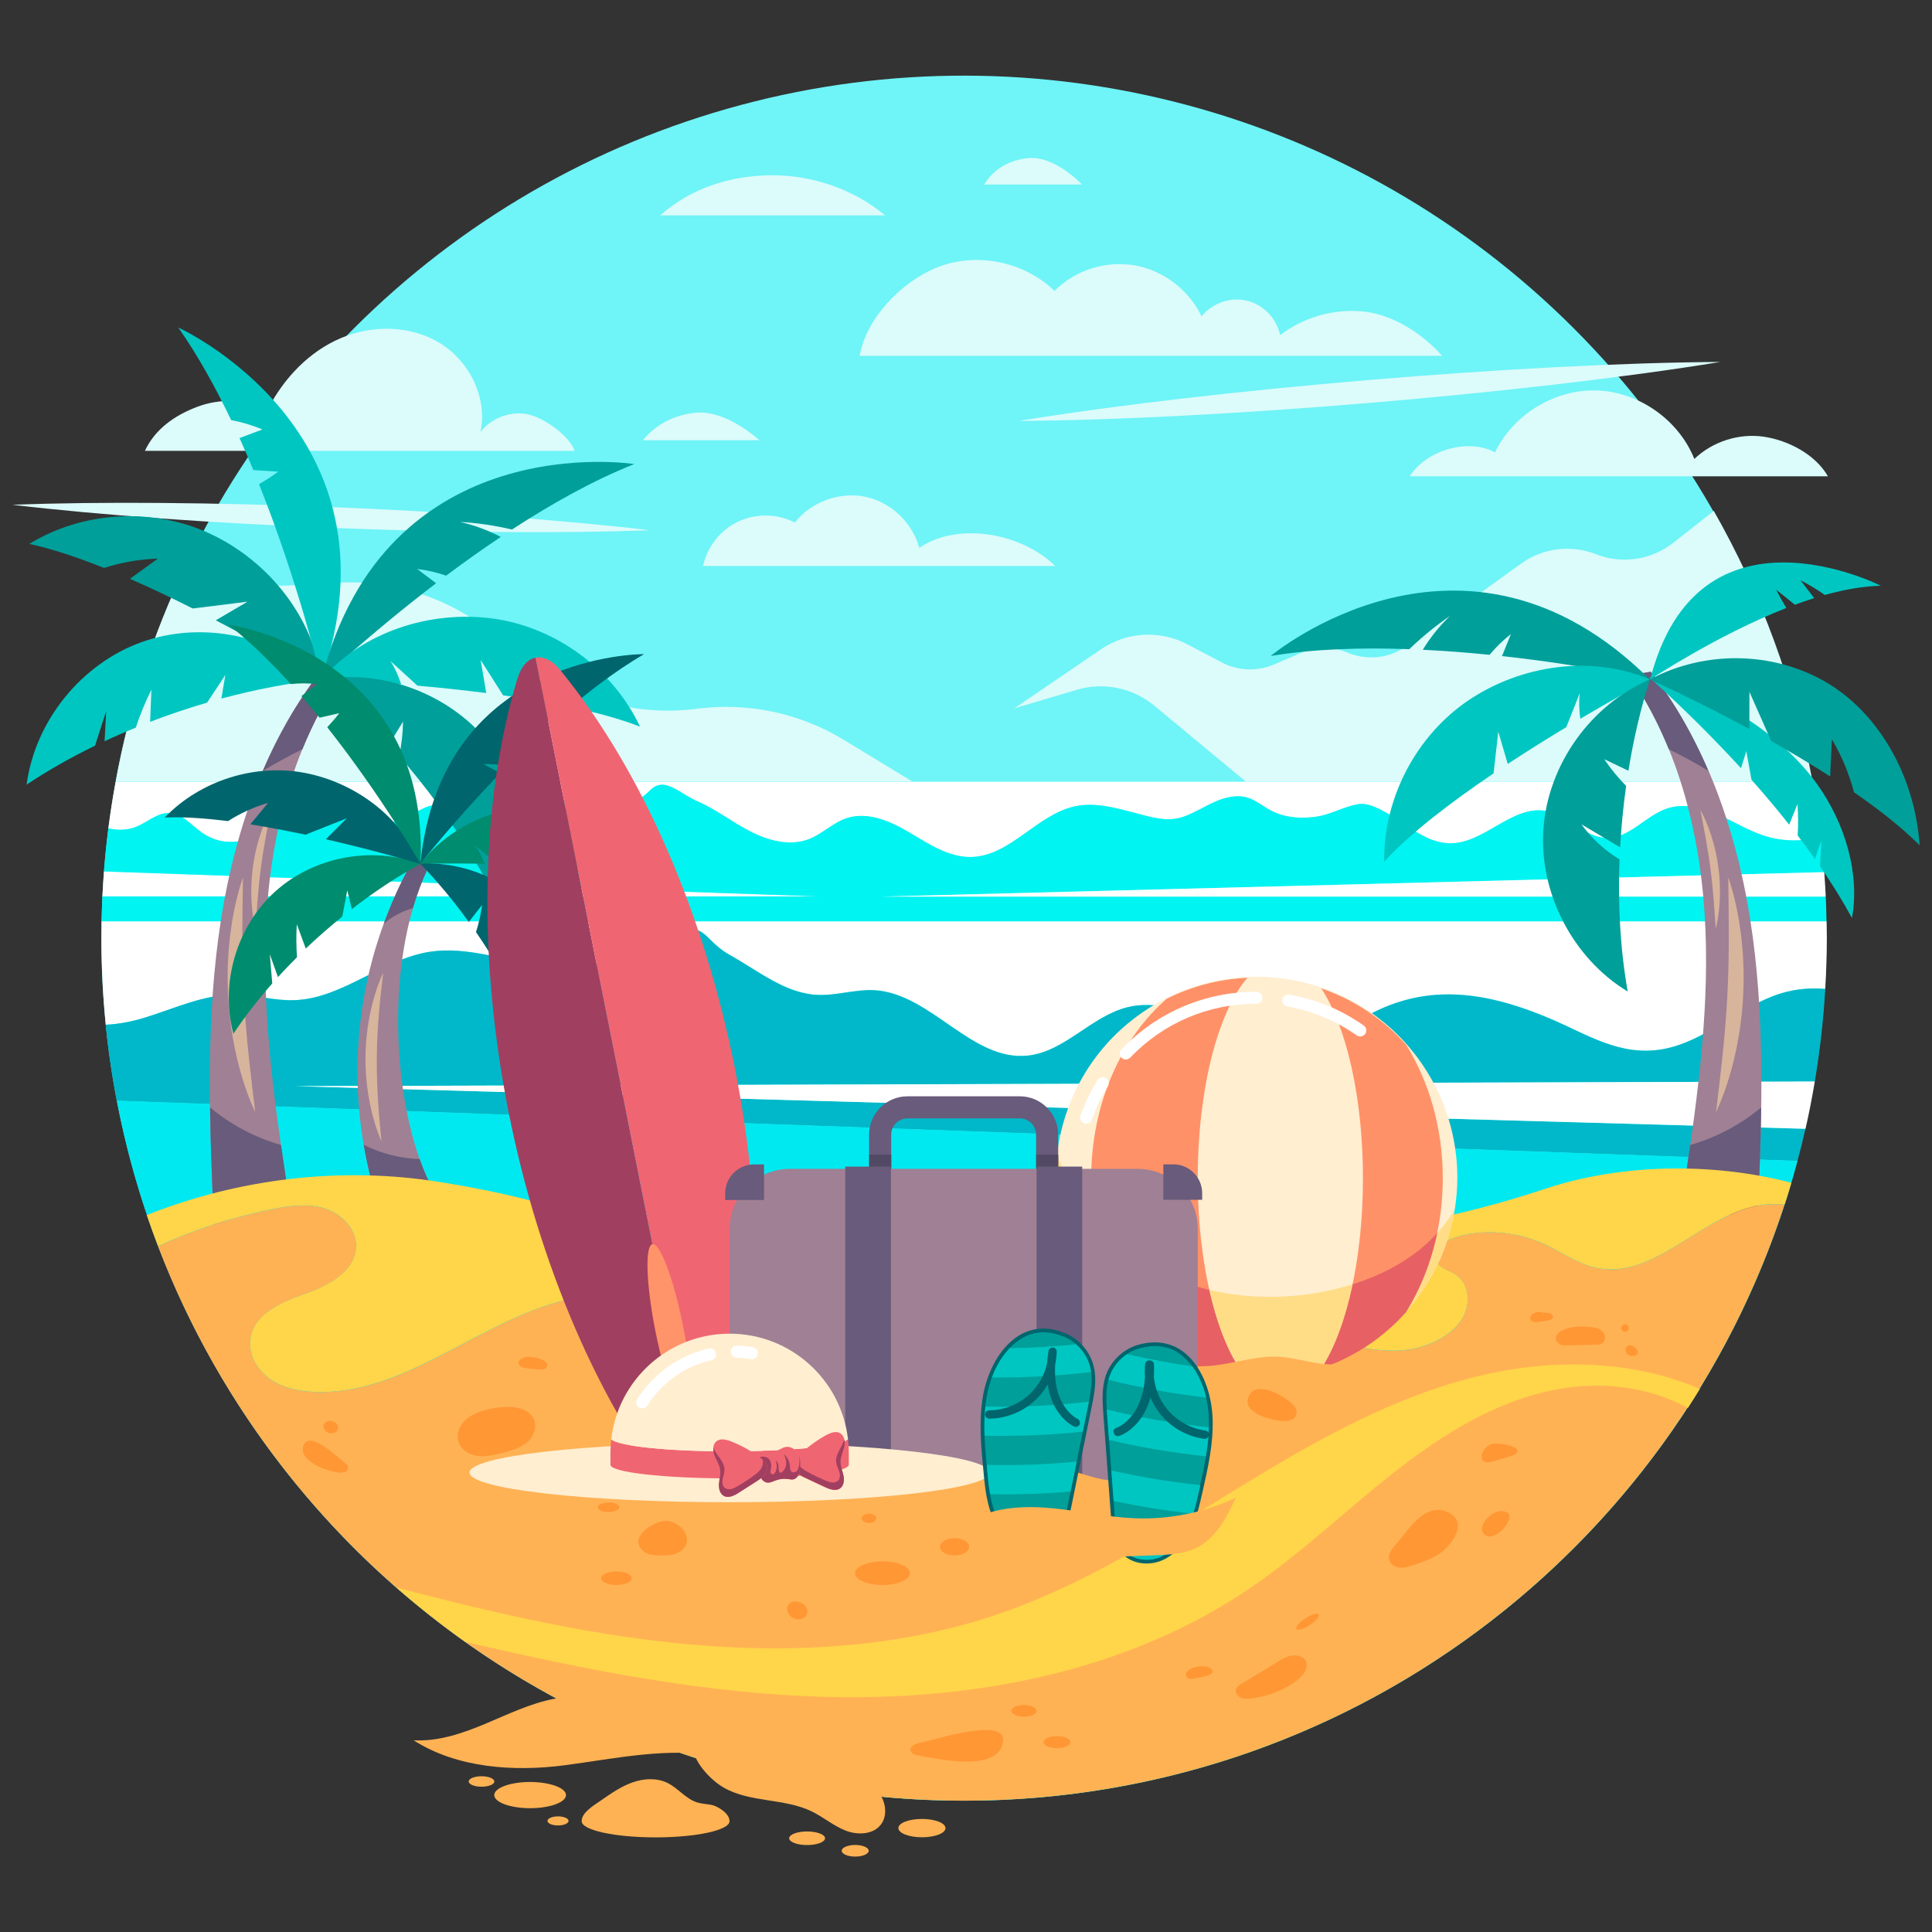 <?xml version="1.0" encoding="utf-8"?>
<!-- Generator: Adobe Illustrator 27.3.1, SVG Export Plug-In . SVG Version: 6.00 Build 0)  -->
<svg version="1.1" id="Layer_1" xmlns="http://www.w3.org/2000/svg" xmlns:xlink="http://www.w3.org/1999/xlink" x="0px" y="0px"
	 viewBox="0 0 196 196" style="enable-background:new 0 0 196 196;" xml:space="preserve">
<rect x="0" y="0" width="196" height="196" fill="#333333" stroke="none"/>
<g>
	
		<ellipse transform="matrix(0.707 -0.707 0.707 0.707 -38.647 97.032)" style="fill:#6FF4F7;" cx="97.8" cy="95.17" rx="87.51" ry="87.51"/>
	<g>
		<g>
			<g>
				<path style="fill:#DCFBFB;" d="M58.3,45.74h-43.6c1.03-2.22,3.05-3.62,5.34-4.48c2.29-0.86,4.92-0.77,7.15,0.22
					c1.61-3.11,4.16-5.81,7.39-7.18c3.22-1.37,7.12-1.31,10.1,0.54s4.8,5.56,4.06,8.99c1.05-1.37,2.88-2.1,4.59-1.84
					C55.04,42.26,57.71,44.12,58.3,45.74z"/>
				<path style="fill:#DCFBFB;" d="M185.44,48.32h-42.42c1.66-2.64,5.9-3.9,8.65-2.43c1.84-3.85,6.07-6.42,10.33-6.28
					c4.26,0.14,8.31,2.99,9.89,6.95c1.84-1.76,4.5-2.62,7.02-2.26C181.43,44.67,184.18,46.11,185.44,48.32z"/>
				<path style="fill:#DCFBFB;" d="M146.3,36.1H87.21c0.69-3.99,4.64-7.95,8.5-9.2c3.85-1.26,8.36-0.21,11.27,2.61
					c2.08-2.1,5.22-3.1,8.13-2.59c2.91,0.51,5.53,2.5,6.79,5.18c1.06-1.35,2.92-2,4.59-1.6c1.67,0.4,3.04,1.82,3.38,3.5
					c2.37-1.82,5.44-2.7,8.42-2.4C141.26,31.88,144.33,33.85,146.3,36.1z"/>
				<path style="fill:#DCFBFB;" d="M107.05,57.42H71.33c0.4-1.95,1.75-3.65,3.55-4.5c1.8-0.86,3.99-0.82,5.76,0.09
					c1.64-2.09,4.5-3.15,7.11-2.62c2.61,0.53,4.83,2.63,5.51,5.19C97.17,52.89,103.67,54.08,107.05,57.42z"/>
				<path style="fill:#DCFBFB;" d="M89.79,21.85H66.98c3.11-2.76,7.02-4.01,11.17-4.07C82.3,17.72,86.61,19.18,89.79,21.85z"/>
				<path style="fill:#DCFBFB;" d="M109.76,18.72h-9.92c1.02-1.64,2.56-2.48,4.48-2.68C106.24,15.84,108.42,17.33,109.76,18.72z"/>
				<path style="fill:#DCFBFB;" d="M77.03,44.66H65.22c1.37-1.68,3.33-2.63,5.49-2.8C72.88,41.69,75.41,43.21,77.03,44.66z"/>
			</g>
			<g>
				<g>
					<path style="fill:#DCFBFB;" d="M174.53,36.72c-19.78,0.11-51.63,2.78-71.15,5.98C123.16,42.59,155.01,39.91,174.53,36.72z"/>
				</g>
				<g>
					<path style="fill:#DCFBFB;" d="M1.26,51.21c17.79,2.11,46.72,3.27,64.63,2.58C48.09,51.67,19.16,50.52,1.26,51.21z"/>
				</g>
			</g>
		</g>
		<path style="fill:#DCFBFB;" d="M85.61,75.06c-4.46-2.72-9.71-3.83-14.89-3.16h0c-6.2,0.81-12.47-0.96-17.34-4.89l-3.53-2.85
			c-4.44-3.58-10.05-5.38-15.75-5.04l-4.4,0.26c-3.76,0.22-7.48-0.49-10.85-2.02c-3.29,6.86-5.71,14.21-7.12,21.92h80.82
			L85.61,75.06z"/>
		<path style="fill:#DCFBFB;" d="M161.9,56.22c-2.53-0.99-5.39-0.63-7.59,0.96l-11.59,8.35c-1.73,1.25-3.99,1.51-5.97,0.69
			c-1.54-0.64-3.27-0.63-4.8,0.03l-2.7,1.16c-1.71,0.73-3.66,0.66-5.3-0.21l-3.5-1.84c-2.78-1.46-6.15-1.27-8.74,0.5l-8.81,6
			l6.35-1.88c2.72-0.81,5.66-0.2,7.85,1.61l9.28,7.7h57.5c-1.8-9.82-5.24-19.07-10.02-27.46l-4.09,3.22
			C167.53,56.82,164.54,57.26,161.9,56.22z"/>
	</g>
	<g>
		<path style="fill:#FFFFFF;" d="M10.29,95.17c0,2.96,0.15,5.89,0.44,8.78c1.32-0.05,2.65-0.32,3.9-0.7
			c3.05-0.92,6.04-2.37,9.23-2.35c2,0.02,3.96,0.62,5.96,0.56c4.93-0.14,8.97-4.19,13.85-4.92c3.64-0.54,7.27,0.83,10.92,1.3
			c4.87,0.62,9.93-0.42,14.16-2.91c2.79-1.64,2.54,0.42,5.37,1.99s5.5,3.82,8.73,4c1.96,0.11,3.91-0.58,5.87-0.47
			c5.75,0.33,9.87,7.27,15.59,6.63c3.75-0.42,6.43-4.01,10.1-4.91c2.76-0.68,5.66,0.29,8.25,1.47c2.59,1.18,5.14,2.62,7.97,2.95
			c1.28,0.15,3.06,0.11,4.21-0.57c1.05-0.63,1.9-1.74,2.96-2.43c2.31-1.5,5-2.44,7.75-2.66c4.03-0.33,7.99,0.83,11.66,2.38
			c3.82,1.61,7.13,3.9,11.49,3.12c4.39-0.78,7.78-4.39,12.05-5.68c1.43-0.43,2.94-0.56,4.42-0.43c0.1-1.71,0.16-3.43,0.16-5.16
			c0-0.56-0.01-1.12-0.02-1.68H10.31C10.3,94.04,10.29,94.6,10.29,95.17z"/>
		<path style="fill:#00B8C9;" d="M180.74,100.76c-4.27,1.29-7.66,4.9-12.05,5.68c-4.36,0.77-7.67-1.51-11.49-3.12
			c-3.68-1.55-7.63-2.71-11.66-2.38c-2.75,0.22-5.44,1.16-7.75,2.66c-1.06,0.69-1.92,1.8-2.96,2.43c-1.14,0.68-2.93,0.73-4.21,0.57
			c-2.83-0.34-5.38-1.77-7.97-2.95c-2.59-1.18-5.48-2.14-8.25-1.47c-3.67,0.9-6.35,4.49-10.1,4.91c-5.72,0.63-9.84-6.3-15.59-6.63
			c-1.96-0.11-3.91,0.58-5.87,0.47c-3.23-0.18-5.9-2.43-8.73-4s-2.58-3.63-5.37-1.99c-4.23,2.49-9.29,3.53-14.16,2.91
			c-3.65-0.47-7.28-1.84-10.92-1.3c-4.88,0.73-8.92,4.78-13.85,4.92c-2,0.06-3.96-0.54-5.96-0.56c-3.19-0.03-6.17,1.42-9.23,2.35
			c-1.24,0.38-2.58,0.64-3.9,0.7c0.26,2.61,0.64,5.18,1.12,7.72l170.51,6.11c0.29-1.08,0.56-2.17,0.81-3.27L30,110.19l154.11-0.47
			c0.52-3.08,0.87-6.21,1.06-9.39C183.68,100.2,182.17,100.33,180.74,100.76z"/>
		<path style="fill:#FFFFFF;" d="M183.17,114.51c0.36-1.58,0.67-3.18,0.94-4.79L30,110.19L183.17,114.51z"/>
		<path style="fill:#00E9F0;" d="M97.8,182.68c40.51,0,74.59-27.53,84.56-64.91l-170.51-6.11C19.57,152.11,55.11,182.68,97.8,182.68
			z"/>
		<path style="fill:#FFFFFF;" d="M13.76,83.91c1.17-0.45,2.19-1.48,3.45-1.42c1.28,0.06,2.18,1.21,3.22,1.95
			c3.14,2.23,6.5,0.13,9.39-1.38c1.69-0.89,3.65-1.57,5.48-1.02c1.31,0.39,2.44,1.38,3.8,1.44c1.44,0.06,2.68-0.94,4-1.53
			c2.82-1.27,4.74,2.4,7.78,1.6c1.3-0.34,2.29-1.39,3.51-1.96c2.21-1.04,4.31,0.06,6.54,0.33c1.82,0.22,3.73-0.44,5.03-1.74
			c1.45-1.46,2.92,0.3,4.81,1.13c1.89,0.82,3.54,2.12,5.37,3.06c1.84,0.94,4.03,1.51,5.95,0.76c1.35-0.53,2.41-1.64,3.78-2.11
			c2.15-0.73,4.47,0.31,6.43,1.47c1.95,1.16,3.98,2.51,6.24,2.46c3.98-0.09,6.7-4.38,10.61-5.16c1.94-0.39,3.89,0.15,5.77,0.63
			c1.73,0.44,3.43,1.06,5.19,0.43c1.09-0.39,2.07-1.03,3.12-1.49c1.05-0.47,2.26-0.76,3.36-0.42c0.83,0.26,1.51,0.85,2.27,1.26
			c1.45,0.78,3.18,0.9,4.8,0.64c1.45-0.23,2.82-1.07,4.23-1.26c0.95-0.13,2.12,0.52,2.93,0.98c1.96,1.11,3.8,2.93,6.18,3
			c3.53,0.11,6.39-3.93,9.86-3.28c2.24,0.42,3.89,2.72,6.17,2.74c2.32,0.02,3.96-2.31,6.16-3.01c1.64-0.52,3.44-0.08,5.02,0.6
			c1.58,0.69,3.05,1.62,4.69,2.16c1.88,0.62,3.91,0.64,5.82,0.15c-0.22-1.89-0.5-3.76-0.84-5.61H11.73
			c-0.29,1.57-0.54,3.15-0.74,4.75C11.92,84.25,12.88,84.25,13.76,83.91z"/>
		<g>
			<path style="fill:#FFFFFF;" d="M10.55,88.42c-0.06,0.84-0.12,1.69-0.16,2.54h72.88L10.55,88.42z"/>
			<path style="fill:#00F4F1;" d="M185.3,93.48c-0.02-0.84-0.04-1.69-0.08-2.52H89.39l95.68-2.48c-0.09-1.2-0.21-2.39-0.35-3.57
				c-1.91,0.49-3.95,0.48-5.82-0.15c-1.64-0.54-3.11-1.48-4.69-2.16c-1.58-0.69-3.38-1.12-5.02-0.6c-2.21,0.7-3.85,3.03-6.16,3.01
				c-2.27-0.02-3.93-2.32-6.17-2.74c-3.47-0.64-6.33,3.39-9.86,3.28c-2.38-0.07-4.22-1.89-6.18-3c-0.81-0.46-1.98-1.11-2.93-0.98
				c-1.42,0.19-2.78,1.03-4.23,1.26c-1.62,0.26-3.36,0.14-4.8-0.64c-0.76-0.41-1.44-1-2.27-1.26c-1.1-0.35-2.3-0.05-3.36,0.42
				c-1.05,0.47-2.03,1.1-3.12,1.49c-1.76,0.63-3.46,0.01-5.19-0.43c-1.87-0.48-3.83-1.02-5.77-0.63c-3.91,0.78-6.62,5.07-10.61,5.16
				c-2.27,0.05-4.29-1.3-6.24-2.46c-1.95-1.16-4.28-2.19-6.43-1.47c-1.37,0.46-2.43,1.58-3.78,2.11c-1.92,0.75-4.12,0.18-5.95-0.76
				c-1.84-0.94-3.48-2.24-5.37-3.06c-1.89-0.82-3.36-2.59-4.81-1.13c-1.29,1.3-3.2,1.97-5.03,1.74c-2.23-0.27-4.33-1.37-6.54-0.33
				c-1.22,0.57-2.21,1.61-3.51,1.96c-3.04,0.8-4.96-2.86-7.78-1.6c-1.32,0.59-2.55,1.59-4,1.53c-1.36-0.06-2.49-1.05-3.8-1.44
				c-1.83-0.55-3.79,0.14-5.48,1.02c-2.89,1.51-6.25,3.62-9.39,1.38c-1.04-0.74-1.94-1.88-3.22-1.95c-1.26-0.06-2.27,0.96-3.45,1.42
				c-0.88,0.34-1.85,0.34-2.77,0.13c-0.18,1.45-0.33,2.91-0.44,4.37l72.72,2.54H10.4c-0.04,0.84-0.07,1.68-0.08,2.52H185.3z"/>
		</g>
		<path style="fill:#FFFFFF;" d="M185.22,90.96c-0.04-0.83-0.09-1.66-0.15-2.48l-95.68,2.48H185.22z"/>
	</g>
	<g>
		<g>
			<g>
				<path style="fill:#A08094;" d="M34.7,68.5c-5.19,7.51-7.38,16.77-7.74,25.89c-0.36,9.12,0.99,18.21,2.35,27.24l-7.62,2.59
					c-0.41-9.72-0.82-19.5,0.47-29.14c1.29-9.64,4.39-19.24,10.34-26.93L34.7,68.5z"/>
				<path style="fill:#685B7B;" d="M21.7,124.22l7.62-2.59c-0.27-1.82-0.55-3.64-0.81-5.47c-2.63-0.75-5.1-2.06-7.2-3.81
					C21.37,116.31,21.53,120.27,21.7,124.22z"/>
				<path style="fill:#685B7B;" d="M34.7,68.5l-2.19-0.35c-2.39,3.08-4.31,6.47-5.84,10.05c1.3-0.79,2.64-1.52,4.01-2.19
					C31.75,73.37,33.08,70.85,34.7,68.5z"/>
				<g>
					<g>
						<path style="fill:#D7B49C;" d="M25.89,112.82c-0.4-3.34-0.94-7.6-1.15-11.88C24.5,96.65,24.6,92.36,24.65,89
							c-1.1,3.17-1.75,7.6-1.51,12.02C23.36,105.44,24.46,109.78,25.89,112.82z"/>
					</g>
					<g>
						<path style="fill:#D7B49C;" d="M25.92,94.25c0.12-1.72,0.25-3.91,0.53-6.08c0.28-2.18,0.71-4.33,1.03-6.02
							c-0.83,1.5-1.56,3.67-1.84,5.92C25.35,90.3,25.5,92.59,25.92,94.25z"/>
					</g>
				</g>
			</g>
			<g>
				<g>
					<path style="fill:#00C6C1;" d="M22.46,70.87c3.42-0.92,6.85-1.58,10.15-1.93c-4.75-4.47-12.06-6-18.21-3.81
						c-6.14,2.19-10.84,8-11.7,14.47c2.15-1.43,4.48-2.76,6.94-3.95c0.38-1.17,0.75-2.34,1.13-3.5c-0.05,1.02-0.1,2.03-0.16,3.05
						c1.04-0.49,2.1-0.95,3.17-1.39c0.43-1.32,0.96-2.6,1.58-3.84c-0.04,1.09-0.09,2.17-0.13,3.26c1.9-0.73,3.83-1.38,5.78-1.95
						c0.62-0.93,1.23-1.86,1.85-2.8C22.73,69.27,22.6,70.07,22.46,70.87z"/>
				</g>
				<g>
					<path style="fill:#009F9A;" d="M21.43,54.2c-5.8-2.76-12.98-2.38-18.46,0.98c2.27,0.48,4.88,1.36,7.59,2.44
						c1.76-0.57,3.6-0.89,5.46-0.95c-0.95,0.68-1.89,1.37-2.84,2.05c2.15,0.94,4.31,1.97,6.37,3.01c1.85-0.23,3.71-0.46,5.56-0.69
						c-1.07,0.63-2.14,1.26-3.22,1.89c6.04,3.15,10.71,6,10.71,6C31.76,62.57,27.23,56.95,21.43,54.2z"/>
				</g>
				<g>
					<path style="fill:#00C6C1;" d="M18.09,33.23c1.97,2.81,3.76,6.04,5.36,9.39c1.09,0.2,2.15,0.52,3.17,0.95
						c-0.77,0.29-1.55,0.58-2.32,0.87c0.49,1.08,0.96,2.17,1.4,3.25c0.84,0.05,1.69,0.11,2.53,0.16c-0.63,0.46-1.28,0.88-1.95,1.27
						c4.1,10.28,6.32,19.8,6.32,19.8C41.35,43.75,18.09,33.23,18.09,33.23z"/>
				</g>
				<g>
					<path style="fill:#009F9A;" d="M64.35,47.08c0,0-25.21-3.99-31.74,21.86c0,0,4.84-4.59,11.63-9.77
						c-0.64-0.48-1.28-0.96-1.92-1.45c1,0.12,1.99,0.35,2.94,0.68c1.75-1.31,3.61-2.64,5.54-3.93c-1.31-0.68-2.7-1.2-4.14-1.52
						c1.78,0.1,3.54,0.36,5.28,0.77C55.95,51.11,60.22,48.71,64.35,47.08z"/>
				</g>
				<g>
					<path style="fill:#00C6C1;" d="M64.93,73.72c-2.73-5.81-8.52-10.08-14.88-10.96c-6.36-0.88-13.24,1.32-17.44,6.17
						c0,0,3.37,0.11,8.09,0.49c-0.27-0.82-0.62-1.62-1.08-2.35c0.91,0.83,1.82,1.66,2.73,2.49c2.17,0.19,4.55,0.44,6.98,0.75
						c-0.19-1.12-0.38-2.24-0.57-3.36c0.76,1.2,1.52,2.4,2.28,3.59C56.12,71.26,61.25,72.28,64.93,73.72z"/>
				</g>
				<g>
					<path style="fill:#009F9A;" d="M49.91,75.76c-3.93-5.21-10.88-7.95-17.31-6.82c2.37,1.94,4.68,4.17,6.87,6.58
						c0.47-0.77,0.95-1.54,1.42-2.32c-0.02,1.17-0.15,2.34-0.39,3.49c1.36,1.57,2.67,3.21,3.91,4.9c0.67-1.36,1.35-2.72,2.02-4.09
						c-0.08,1.76-0.54,3.5-1.31,5.08c2.66,3.77,4.93,7.75,6.6,11.7C54.57,88.4,53.84,80.96,49.91,75.76z"/>
				</g>
			</g>
		</g>
		<g>
			<g>
				<path style="fill:#A08094;" d="M43.98,120.76c-4.09-7.26-5.44-23.85,0-33.78l-2.28,0.63c-5.44,9.93-6.85,21.33-3.99,32.29
					L43.98,120.76z"/>
				<path style="fill:#685B7B;" d="M43.98,86.98l-2.28,0.63c-1.08,1.98-2,4.01-2.76,6.09c0.85-0.73,1.87-1.26,2.95-1.57
					C42.43,90.29,43.12,88.55,43.98,86.98z"/>
				<path style="fill:#685B7B;" d="M36.9,116.14c0.22,1.26,0.48,2.51,0.81,3.76l6.27,0.86c-0.52-0.92-0.99-1.99-1.41-3.18
					C40.61,117.53,38.66,117.03,36.9,116.14z"/>
				<g>
					<path style="fill:#D7B49C;" d="M38.7,115.78c-0.24-2.41-0.51-5.48-0.47-8.56c0.02-3.08,0.36-6.15,0.65-8.55
						c-1.03,2.19-1.77,5.35-1.8,8.54C37.04,110.4,37.72,113.57,38.7,115.78z"/>
				</g>
			</g>
			<g>
				<g>
					<g>
						<path style="fill:#008C6E;" d="M35.69,92.23c2.26-1.75,4.61-3.31,6.96-4.59c-4.93-1.85-10.85-0.72-14.75,2.82
							c-3.9,3.54-5.59,9.32-4.22,14.41c1.15-1.73,2.48-3.44,3.94-5.1c-0.08-0.99-0.16-1.97-0.25-2.96c0.28,0.77,0.55,1.55,0.83,2.32
							c0.62-0.69,1.27-1.36,1.93-2.02c-0.08-1.11-0.09-2.23-0.02-3.35c0.3,0.82,0.61,1.65,0.91,2.47c1.19-1.13,2.43-2.22,3.7-3.24
							c0.17-0.89,0.34-1.77,0.51-2.66C35.4,90.96,35.54,91.6,35.69,92.23z"/>
					</g>
					<g>
						<path style="fill:#00656D;" d="M30.92,78.41c-5.09-0.97-10.62,0.79-14.21,4.53c1.87-0.09,4.09,0.07,6.42,0.36
							c1.26-0.8,2.63-1.43,4.07-1.85c-0.6,0.73-1.2,1.45-1.8,2.18c1.87,0.3,3.77,0.66,5.59,1.05c1.4-0.56,2.8-1.11,4.2-1.67
							c-0.71,0.71-1.42,1.42-2.13,2.13c5.36,1.23,9.59,2.51,9.59,2.51C40.7,82.84,36.01,79.38,30.92,78.41z"/>
					</g>
					<g>
						<path style="fill:#008C6E;" d="M23.19,63.38c2.17,1.72,4.3,3.8,6.31,6.02c0.89-0.1,1.78-0.1,2.67,0.01
							c-0.53,0.4-1.06,0.81-1.59,1.21c0.63,0.72,1.24,1.46,1.84,2.19c0.67-0.15,1.33-0.31,2-0.46c-0.38,0.5-0.79,0.97-1.22,1.43
							c5.54,7.01,9.46,13.86,9.46,13.86C43.6,66.14,23.19,63.38,23.19,63.38z"/>
					</g>
					<g>
						<path style="fill:#00656D;" d="M65.34,66.36c0,0-20.6-0.14-22.69,21.28c0,0,3.3-4.25,8.1-9.2c-0.57-0.31-1.14-0.61-1.71-0.92
							c0.81-0.03,1.63,0.04,2.43,0.18c1.24-1.25,2.56-2.54,3.95-3.8c-1.12-0.39-2.3-0.63-3.48-0.71c1.43-0.13,2.87-0.14,4.3-0.03
							C59.12,70.59,62.24,68.17,65.34,66.36z"/>
					</g>
					<g>
						<path style="fill:#008C6E;" d="M68.92,89.85c-2.49-4.54-7.37-7.69-12.54-8.07c-5.17-0.39-10.59,1.74-13.74,5.86
							c0,0,2.72-0.08,6.54-0.02c-0.26-0.65-0.58-1.27-0.99-1.84c0.77,0.62,1.55,1.25,2.32,1.87c1.76,0.04,3.69,0.12,5.66,0.25
							c-0.21-0.89-0.42-1.79-0.63-2.68c0.67,0.93,1.35,1.85,2.02,2.78C61.71,88.32,65.89,88.88,68.92,89.85z"/>
					</g>
					<g>
						<path style="fill:#00656D;" d="M55.91,94.66c-2.69-4.53-8.01-7.35-13.27-7.03c1.72,1.77,3.38,3.76,4.92,5.9
							c0.45-0.58,0.9-1.15,1.35-1.73c-0.12,0.94-0.33,1.86-0.62,2.76c0.95,1.38,1.85,2.81,2.69,4.28c0.66-1.03,1.32-2.06,1.99-3.1
							c-0.23,1.4-0.74,2.76-1.5,3.96c1.79,3.26,3.26,6.66,4.25,9.97C58.52,105.22,58.6,99.19,55.91,94.66z"/>
					</g>
				</g>
			</g>
		</g>
	</g>
	<g>
		<g>
			<g>
				<path style="fill:#A08094;" d="M165.28,68.5c5.19,7.51,7.38,16.77,7.74,25.89c0.36,9.12-0.99,18.21-2.35,27.24l7.62,2.59
					c0.41-9.72,0.82-19.5-0.47-29.14c-1.29-9.64-4.39-19.24-10.34-26.93L165.28,68.5z"/>
				<path style="fill:#685B7B;" d="M178.28,124.22l-7.62-2.59c0.27-1.82,0.55-3.64,0.81-5.47c2.63-0.75,5.1-2.06,7.2-3.81
					C178.62,116.31,178.45,120.27,178.28,124.22z"/>
				<path style="fill:#685B7B;" d="M165.28,68.5l2.19-0.35c2.39,3.08,4.31,6.47,5.84,10.05c-1.3-0.79-2.64-1.52-4.01-2.19
					C168.23,73.37,166.9,70.85,165.28,68.5z"/>
				<g>
					<g>
						<path style="fill:#D7B49C;" d="M174.09,112.82c0.4-3.34,0.94-7.6,1.15-11.88c0.23-4.28,0.13-8.57,0.09-11.94
							c1.1,3.17,1.75,7.6,1.51,12.02C176.63,105.44,175.52,109.78,174.09,112.82z"/>
					</g>
					<g>
						<path style="fill:#D7B49C;" d="M174.06,94.25c-0.12-1.72-0.25-3.91-0.53-6.08c-0.28-2.18-0.71-4.33-1.03-6.02
							c0.83,1.5,1.56,3.67,1.84,5.92C174.63,90.3,174.48,92.59,174.06,94.25z"/>
					</g>
				</g>
			</g>
			<g>
				<g>
					<path style="fill:#00C6C1;" d="M176.62,77.93c-2.72-2.97-5.84-6.09-9.33-9.24c7.06,1.56,13.46,5.95,16.94,10.7
						c3.07,4.2,4.45,9.43,3.65,13.74c-0.92-1.7-2.01-3.46-3.24-5.25c0.05-0.91,0.1-1.8,0.15-2.69c-0.21,0.64-0.43,1.3-0.66,1.96
						c-0.56-0.79-1.14-1.58-1.76-2.39c0.07-1.04,0.06-2.1-0.02-3.17c-0.27,0.67-0.55,1.36-0.84,2.07c-1.17-1.48-2.45-3.01-3.82-4.55
						c-0.18-0.97-0.35-1.94-0.53-2.91C176.99,76.77,176.81,77.35,176.62,77.93z"/>
				</g>
				<g>
					<path style="fill:#009F9A;" d="M184.98,69.05c5.39,3.02,9.25,9.39,9.77,16.71c-1.82-1.82-4.15-3.65-6.66-5.38
						c-0.52-1.95-1.28-3.76-2.25-5.38c-0.05,1.24-0.11,2.5-0.17,3.77c-1.98-1.27-4.02-2.48-5.98-3.59c-0.75-1.7-1.49-3.36-2.21-4.99
						c0,1.24,0,2.5-0.01,3.77c-5.58-3.02-10.1-5.03-10.1-5.03C173.07,65.92,179.8,66.16,184.98,69.05z"/>
				</g>
				<g>
					<path style="fill:#00C6C1;" d="M190.8,59.42c-1.84,0.06-3.75,0.4-5.67,0.94c-0.81-0.57-1.64-1.07-2.47-1.49
						c0.46,0.6,0.92,1.21,1.39,1.81c-0.65,0.2-1.31,0.43-1.96,0.67c-0.63-0.51-1.27-1.02-1.9-1.53c0.31,0.62,0.66,1.24,1.03,1.86
						c-7.07,2.77-13.81,7.25-13.81,7.25C172.25,49.96,190.8,59.42,190.8,59.42z"/>
				</g>
				<g>
					<path style="fill:#009F9A;" d="M128.91,66.55c0,0,19.56-16.41,38.47,2.39c0,0-6.51-1.45-15-2.38c0.3-0.74,0.6-1.49,0.9-2.23
						c-0.8,0.62-1.52,1.33-2.17,2.1c-2.17-0.22-4.45-0.4-6.77-0.51c0.77-1.26,1.7-2.42,2.76-3.43c-1.47,1-2.85,2.14-4.13,3.37
						C138.18,65.68,133.29,65.82,128.91,66.55z"/>
				</g>
				<g>
					<path style="fill:#00C6C1;" d="M140.43,87.41c-0.1-6.42,3.24-12.79,8.57-16.38c5.33-3.58,12.48-4.62,18.38-2.1
						c0,0-2.98,1.58-7.06,3.99c-0.12-0.86-0.15-1.73-0.06-2.59c-0.45,1.15-0.91,2.29-1.36,3.44c-1.87,1.12-3.9,2.39-5.94,3.73
						c-0.32-1.09-0.64-2.18-0.96-3.27c-0.16,1.41-0.32,2.82-0.48,4.23C147.26,81.34,143.1,84.5,140.43,87.41z"/>
				</g>
				<g>
					<path style="fill:#009F9A;" d="M156.58,84.08c0.46-6.51,4.8-12.59,10.8-15.15c-0.93,2.92-1.66,6.05-2.18,9.26
						c-0.82-0.39-1.64-0.78-2.45-1.17c0.65,0.97,1.4,1.88,2.22,2.71c-0.29,2.06-0.49,4.14-0.61,6.23c-1.31-0.78-2.61-1.55-3.92-2.33
						c1.03,1.43,2.35,2.64,3.86,3.55c-0.18,4.61,0.08,9.18,0.83,13.41C159.56,97.22,156.12,90.59,156.58,84.08z"/>
				</g>
			</g>
		</g>
	</g>
	<g>
		<path style="fill:#FFD54A;" d="M156.77,120.6c-12.65,4.21-26.13,5.96-39.44,5.07c-5.57-0.37-10.75-1.49-16.36-0.85
			c-5.42,0.61-10.7,2.04-16.08,2.93c-6.88,1.14-14.23,1.18-20.56-2.09c-5.9-3.05-13.05-4.67-19.66-5.74
			c-9.98-1.61-20.39-0.39-29.78,3.35c0.36,1.06,0.74,2.11,1.14,3.15c3.7-1.69,7.59-2.95,11.58-3.75c1.75-0.35,3.6-0.61,5.31-0.08
			c1.71,0.53,3.23,2.05,3.2,3.84c-0.04,2.49-2.74,3.96-5.09,4.79c-2.35,0.83-5.1,1.94-5.6,4.38c-0.33,1.6,0.56,3.28,1.88,4.24
			c1.32,0.96,3,1.31,4.63,1.37c9.12,0.34,16.6-7.19,25.48-9.34c6.71-1.63,13.74-0.07,20.65-0.21c12.58-0.26,23.52-6.22,36.17-2.88
			c7.39,1.95,14.32,5.4,21.7,7.39c2.28,0.61,4.66,1.09,7,0.73c1.97-0.3,4.19-1.3,5.32-3c0.91-1.37,0.9-3.45-0.4-4.46
			c-0.48-0.38-1.09-0.57-1.6-0.91c-0.51-0.34-0.94-0.94-0.78-1.53c0.13-0.5,0.61-0.8,1.08-1.03c3.01-1.45,7-1.16,10.02,0.2
			c1.78,0.8,3.4,2.02,5.32,2.44c5.58,1.22,10.11-4.61,15.62-6.12c1.16-0.32,2.35-0.4,3.54-0.3c0.24-0.73,0.46-1.46,0.68-2.2
			C173.53,117.85,164.29,118.1,156.77,120.6z"/>
		<path style="fill:#FFB254;" d="M177.52,122.5c-5.51,1.51-10.04,7.34-15.62,6.12c-1.91-0.42-3.53-1.64-5.32-2.44
			c-3.01-1.36-7-1.66-10.02-0.2c-0.46,0.22-0.95,0.53-1.08,1.03c-0.15,0.59,0.28,1.19,0.78,1.53c0.51,0.34,1.11,0.53,1.6,0.91
			c1.3,1.01,1.31,3.09,0.4,4.46c-1.13,1.71-3.35,2.7-5.32,3c-2.34,0.36-4.72-0.12-7-0.73c-7.38-1.99-14.31-5.44-21.7-7.39
			c-12.65-3.34-23.58,2.63-36.17,2.88c-6.91,0.14-13.94-1.42-20.65,0.21c-8.87,2.15-16.35,9.68-25.48,9.34
			c-1.63-0.06-3.31-0.41-4.63-1.37c-1.32-0.96-2.2-2.64-1.88-4.24c0.5-2.44,3.26-3.55,5.6-4.38c2.35-0.83,5.05-2.3,5.09-4.79
			c0.03-1.79-1.5-3.31-3.2-3.84c-1.71-0.53-3.55-0.27-5.31,0.08c-3.99,0.8-7.88,2.06-11.58,3.75
			c12.58,32.89,44.44,56.25,81.76,56.25c38.9,0,71.86-25.38,83.25-60.48C179.87,122.1,178.67,122.19,177.52,122.5z"/>
		<path style="fill:#FFB254;" d="M72.89,178.17c-5.14-0.95-10.4,0.23-15.58,0.91c-5.18,0.68-10.95,0.29-15.35-2.53
			c2.5,0.14,4.96-0.7,7.27-1.67c2.31-0.97,4.6-2.09,7.06-2.55c2.47-0.46,5.21-0.16,7.14,1.44
			C65.66,175.64,70.25,176.93,72.89,178.17z"/>
		<path style="fill:#FFB254;" d="M72.2,183.11c-0.5-0.1-1.03-0.11-1.52-0.27c-1.13-0.37-1.89-1.43-2.96-1.96
			c-1.1-0.54-2.42-0.46-3.57-0.05c-1.15,0.41-2.17,1.12-3.18,1.82c-0.79,0.55-1.96,1.23-1.96,2.11c0,0.91,3.36,1.64,7.5,1.64
			c4.14,0,7.5-0.73,7.5-1.64C74.02,183.92,72.7,183.2,72.2,183.11z"/>
		<path style="fill:#FFB254;" d="M73.35,181.31c2.7,1.59,6.19,1.09,9.01,2.46c1.18,0.58,2.2,1.46,3.42,1.94s2.82,0.42,3.6-0.63
			c0.63-0.85,0.5-2.09-0.06-2.99c-0.56-0.9-1.45-1.53-2.36-2.09c-3.76-2.31-8.04-3.77-12.42-4.26c-1.23-0.14-3.99-0.69-4.23,1.14
			C70.1,178.55,72.09,180.57,73.35,181.31z"/>
		<path style="fill:#FFB254;" d="M95.92,185.46c0,0.52-1.07,0.93-2.39,0.93c-1.32,0-2.39-0.42-2.39-0.93c0-0.52,1.07-0.93,2.39-0.93
			C94.85,184.53,95.92,184.95,95.92,185.46z"/>
		<path style="fill:#FFB254;" d="M83.7,186.49c0,0.38-0.82,0.69-1.82,0.69c-1.01,0-1.82-0.31-1.82-0.69c0-0.38,0.82-0.69,1.82-0.69
			C82.88,185.8,83.7,186.11,83.7,186.49z"/>
		<ellipse style="fill:#FFB254;" cx="86.76" cy="187.76" rx="1.37" ry="0.59"/>
		<path style="fill:#FFB254;" d="M57.42,182.11c0,0.73-1.63,1.33-3.64,1.33c-2.01,0-3.64-0.6-3.64-1.33c0-0.73,1.63-1.33,3.64-1.33
			C55.79,180.79,57.42,181.38,57.42,182.11z"/>
		<ellipse style="fill:#FFB254;" cx="48.85" cy="180.73" rx="1.3" ry="0.53"/>
		<ellipse style="fill:#FFB254;" cx="56.61" cy="184.73" rx="1.07" ry="0.46"/>
		<g>
			<path style="fill:#FF9734;" d="M47.66,143.7c-0.88,0.56-1.49,1.68-1.12,2.66c0.29,0.78,1.13,1.25,1.96,1.35
				c0.83,0.1,1.66-0.11,2.47-0.32c0.87-0.22,1.78-0.46,2.47-1.04c0.69-0.58,1.1-1.6,0.7-2.41C53.15,141.96,49.1,142.79,47.66,143.7z
				"/>
			<path style="fill:#FF9734;" d="M52.89,138.66c0.19,0.11,0.42,0.14,0.65,0.16c0.37,0.03,0.74,0.07,1.12,0.1
				c0.17,0.02,0.35,0.03,0.52-0.02c0.17-0.05,0.32-0.18,0.34-0.35c0.03-0.24-0.19-0.44-0.4-0.55c-0.49-0.27-1.15-0.37-1.71-0.34
				C52.88,137.69,52.2,138.26,52.89,138.66z"/>
			<path style="fill:#FF9734;" d="M65.36,157.43c0.44,0.34,1.05,0.36,1.61,0.37c0.83,0.01,1.76-0.02,2.32-0.64
				c1.24-1.36-0.65-3.1-2.07-2.84C65.98,154.54,63.66,156.12,65.36,157.43z"/>
			<ellipse style="fill:#FF9734;" cx="62.54" cy="160.11" rx="1.55" ry="0.69"/>
			<path style="fill:#FF9734;" d="M73.47,153.39c0,0.27-0.45,0.48-1,0.48c-0.55,0-1-0.22-1-0.48c0-0.27,0.45-0.48,1-0.48
				C73.03,152.91,73.47,153.12,73.47,153.39z"/>
			<path style="fill:#FF9734;" d="M62.82,152.91c0,0.27-0.49,0.48-1.09,0.48c-0.6,0-1.09-0.22-1.09-0.48c0-0.27,0.49-0.48,1.09-0.48
				C62.34,152.42,62.82,152.64,62.82,152.91z"/>
			<ellipse style="fill:#FF9734;" cx="89.53" cy="159.6" rx="2.78" ry="1.2"/>
			<path style="fill:#FF9734;" d="M98.32,156.92c0,0.48-0.66,0.88-1.48,0.88c-0.82,0-1.48-0.39-1.48-0.88
				c0-0.48,0.66-0.88,1.48-0.88C97.66,156.04,98.32,156.44,98.32,156.92z"/>
			<path style="fill:#FF9734;" d="M80.32,164.07c0.26,0.18,0.6,0.27,0.91,0.2c0.31-0.07,0.59-0.32,0.66-0.63
				c0.17-0.77-0.81-1.31-1.47-1.14C79.63,162.69,79.76,163.68,80.32,164.07z"/>
			<path style="fill:#FF9734;" d="M88.91,154.03c0,0.26-0.33,0.47-0.75,0.47c-0.41,0-0.75-0.21-0.75-0.47s0.33-0.47,0.75-0.47
				C88.58,153.55,88.91,153.77,88.91,154.03z"/>
			<path style="fill:#FF9734;" d="M141.6,156.69c-0.41,0.46-0.84,1.04-0.65,1.62c0.14,0.42,0.58,0.67,1.02,0.72
				c0.44,0.05,0.87-0.08,1.29-0.21c0.94-0.29,1.88-0.63,2.71-1.16c1.39-0.9,3.09-3.35,0.82-4.28
				C144.48,152.42,142.87,155.26,141.6,156.69z"/>
			<path style="fill:#FF9734;" d="M150.69,155.75c0.34,0.25,0.82,0.08,1.18-0.12c0.8-0.45,2.18-2.3,0.4-2.33
				C151.32,153.28,149.59,154.92,150.69,155.75z"/>
			<path style="fill:#FF9734;" d="M151.42,148.27c0.61-0.18,1.22-0.36,1.83-0.54c0.17-0.05,0.34-0.1,0.48-0.21
				c1.01-0.79-1.84-1.21-2.4-1.03C150.19,146.87,149.73,148.77,151.42,148.27z"/>
			<path style="fill:#FF9734;" d="M125.97,170.8c-0.24,0.14-0.5,0.31-0.58,0.58c-0.1,0.33,0.14,0.69,0.46,0.84
				c0.32,0.15,0.68,0.13,1.03,0.09c1.44-0.16,2.84-0.64,4.07-1.4c0.66-0.41,1.62-1.13,1.61-2.01c-0.01-0.66-0.61-0.95-1.2-0.96
				c-0.91-0.02-1.69,0.64-2.43,1.08C127.94,169.61,126.95,170.2,125.97,170.8z"/>
			<path style="fill:#FF9734;" d="M120.32,170c0.03,0.16,0.18,0.27,0.34,0.31c0.16,0.03,0.32,0,0.48-0.03
				c0.43-0.09,2.73-0.36,1.59-1.09C122.2,168.84,120.16,169.11,120.32,170z"/>
			<path style="fill:#FF9734;" d="M133.79,163.79c0.12,0.19-0.29,0.67-0.91,1.07c-0.63,0.4-1.23,0.58-1.36,0.39
				c-0.12-0.19,0.29-0.67,0.91-1.07C133.06,163.77,133.67,163.6,133.79,163.79z"/>
			<path style="fill:#FF9734;" d="M93.28,176.82c-0.44,0.08-1.01,0.34-0.91,0.78c0.07,0.31,0.45,0.43,0.77,0.49
				c1.9,0.34,8.33,1.8,8.62-1.47C101.99,174.14,94.83,176.53,93.28,176.82z"/>
			<ellipse style="fill:#FF9734;" cx="107.22" cy="176.74" rx="1.37" ry="0.61"/>
			<ellipse style="fill:#FF9734;" cx="103.88" cy="173.56" rx="1.28" ry="0.59"/>
			<path style="fill:#FF9734;" d="M130.71,142.09c0.24,0.19,0.49,0.38,0.65,0.64c0.17,0.26,0.24,0.59,0.12,0.87
				c-0.19,0.42-0.73,0.55-1.19,0.56c-1.06,0.01-4.29-0.74-3.65-2.41C127.3,140,129.85,141.42,130.71,142.09z"/>
			<path style="fill:#FF9734;" d="M127.31,139.34c0.18,0.03,0.37,0.06,0.55,0.09c0.22,0.03,0.49,0.03,0.62-0.15
				c0.09-0.12,0.08-0.3,0-0.44c-0.07-0.13-0.2-0.23-0.33-0.31c-0.38-0.23-1.23-0.52-1.62-0.15
				C126.01,138.88,126.93,139.28,127.31,139.34z"/>
			<path style="fill:#FF9734;" d="M158.62,134.91c-0.22,0.09-0.43,0.21-0.59,0.39c-0.15,0.18-0.24,0.43-0.17,0.66
				c0.07,0.23,0.29,0.4,0.52,0.47s0.48,0.07,0.73,0.06c0.94-0.02,1.89-0.05,2.83-0.07c0.19,0,0.39-0.01,0.56-0.11
				c0.29-0.16,0.4-0.57,0.28-0.89c-0.12-0.32-0.41-0.54-0.73-0.66c-0.51-0.19-1.09-0.15-1.62-0.18
				C159.82,134.56,159.19,134.66,158.62,134.91z"/>
			<path style="fill:#FF9734;" d="M155.31,133.92c0.07,0.12,0.22,0.19,0.36,0.21c0.14,0.02,0.29,0,0.43-0.02
				c0.31-0.05,0.62-0.1,0.94-0.15c0.1-0.02,0.2-0.03,0.3-0.08c0.09-0.04,0.17-0.12,0.2-0.22c0.04-0.15-0.07-0.31-0.2-0.38
				c-0.23-0.13-0.52-0.09-0.78-0.12c-0.17-0.02-0.35-0.08-0.52-0.07C155.67,133.11,155.05,133.48,155.31,133.92z"/>
			<path style="fill:#FF9734;" d="M165.23,137.48c0.18,0.1,0.4,0.11,0.6,0.06c0.08-0.02,0.15-0.04,0.21-0.1
				c0.42-0.39-0.3-0.98-0.7-0.96C164.78,136.51,164.8,137.25,165.23,137.48z"/>
			<path style="fill:#FF9734;" d="M164.63,135.04c0.16,0.12,0.4,0.09,0.53-0.06c0.13-0.15,0.11-0.4-0.03-0.53
				C164.73,134.07,164.19,134.71,164.63,135.04z"/>
			<path style="fill:#FF9734;" d="M34.94,148.37c0.17,0.13,0.36,0.28,0.37,0.5c0.01,0.19-0.13,0.37-0.31,0.45
				c-0.18,0.08-0.38,0.08-0.58,0.07c-1.09-0.07-4.22-1.14-3.63-2.74C31.39,145.02,34.26,147.87,34.94,148.37z"/>
			<path style="fill:#FF9734;" d="M34.17,144.49c-0.47-0.65-1.72-0.31-1.24,0.54C33.36,145.81,34.74,145.28,34.17,144.49z"/>
		</g>
		<path style="fill:#FFD54A;" d="M150.42,139.5c-9,2.09-17.06,6.71-24.81,11.46s-15.47,9.74-24.17,12.73
			c-10.82,3.73-22.69,4.17-34.14,2.86c-9.17-1.04-18.15-3.16-27.06-5.49c2.23,1.95,4.56,3.79,6.98,5.51
			c12.2,2.85,24.51,5.31,37.01,5.59c14.88,0.33,30.22-2.65,42.54-11.01c5.16-3.5,9.68-7.87,14.58-11.72
			c4.9-3.86,10.36-7.29,16.49-8.46c4.5-0.87,9.43-0.32,13.39,1.87c0.42-0.64,0.83-1.28,1.22-1.93
			C165.73,137.98,157.68,137.81,150.42,139.5z"/>
	</g>
	<g>
		<g>
			<g>
				<path style="fill:#A13F60;" d="M52.49,68.85L52.49,68.85c-7.74,25.77-0.21,63.56,16.83,84.39l0,0c0.83,1.01,1.72,1.42,2.51,1.26
					l-17.5-87.78C53.54,66.88,52.87,67.6,52.49,68.85z"/>
				<path style="fill:#F06572;" d="M56.84,67.98L56.84,67.98c-0.83-1.01-1.72-1.42-2.51-1.26l17.5,87.78
					c0.79-0.16,1.46-0.88,1.84-2.13v0C81.41,126.6,73.87,88.82,56.84,67.98z"/>
				<path style="fill:#FF9369;" d="M69.3,134.53c0.95,4.74,1.09,8.71,0.31,8.87c-0.77,0.15-2.16-3.57-3.11-8.31
					c-0.95-4.74-1.09-8.71-0.31-8.87C66.96,126.06,68.36,129.78,69.3,134.53z"/>
			</g>
			<path style="fill:#FFB254;" d="M62.3,146.61c2.67-0.04,5.13-1.42,7.8-1.28c0.99,0.05,2,0.24,2.98,0.4
				c0.9,0.15,1.82,0.02,2.72,0.06c-0.52,2.5-1.01,5.18-1.9,7.57c-0.3,0.81-0.67,1.66-1.41,2.1c-0.6,0.35-1.35,0.36-2.02,0.16
				c-0.66-0.2-1.26-0.59-1.81-1C65.93,152.61,63.59,149.75,62.3,146.61z"/>
		</g>
		<g>
			<g>
				
					<ellipse transform="matrix(0.228 -0.974 0.974 0.228 -18.021 216.355)" style="fill:#FFEED0;" cx="127.46" cy="119.54" rx="20.36" ry="20.36"/>
				<g>
					<path style="fill:#FF9168;" d="M134.04,100.27c2.53,3.82,4.23,11.01,4.23,19.27s-1.71,15.45-4.23,19.27
						c3.35-1.14,6.31-3.13,8.61-5.72c2.33-3.75,3.72-8.45,3.72-13.55s-1.39-9.8-3.72-13.55
						C140.34,103.41,137.39,101.42,134.04,100.27z"/>
					<path style="fill:#FF9168;" d="M121.51,119.54c0-9.1,2.07-16.92,5.04-20.34c-2.93,0.13-5.7,0.88-8.18,2.12
						c-4.63,4.01-7.67,10.67-7.67,18.22s3.04,14.21,7.67,18.22c2.48,1.24,5.25,1.99,8.18,2.12
						C123.59,136.47,121.51,128.65,121.51,119.54z"/>
				</g>
				<g>
					<path style="fill:#FFDD87;" d="M147.57,122.73c-0.5,0.84-1.1,1.62-1.76,2.35c-0.61,2.95-1.7,5.67-3.16,8.01
						c-0.27,0.31-0.56,0.61-0.85,0.9C144.8,131.01,146.88,127.1,147.57,122.73z"/>
					<path style="fill:#FFDD87;" d="M111.04,123.88c-1.7-2.01-3.02-4.34-3.78-6.83c-0.1,0.82-0.16,1.65-0.16,2.5
						c0,7.98,4.59,14.88,11.27,18.22C114.64,134.54,111.95,129.61,111.04,123.88z"/>
					<path style="fill:#E76164;" d="M145.81,125.08c-0.53,0.59-1.11,1.14-1.72,1.64c-2.02,1.64-4.38,2.79-6.87,3.57
						c-0.75,3.55-1.85,6.51-3.18,8.53c2.08-0.71,4.01-1.75,5.73-3.05c0.02-0.01,0.03-0.03,0.05-0.04c0.66-0.51,1.29-1.05,1.89-1.64
						c0.03-0.03,0.06-0.06,0.09-0.09c0.29-0.29,0.58-0.59,0.85-0.9C144.11,130.75,145.2,128.04,145.81,125.08z"/>
					<path style="fill:#E76164;" d="M116.18,128.25c-1.94-1.16-3.68-2.65-5.14-4.37c0.91,5.73,3.6,10.67,7.33,13.89c0,0,0,0,0,0
						c2.48,1.24,5.25,1.99,8.18,2.12c0,0,0,0,0,0c-1.62-1.87-2.97-5.05-3.86-9.03C120.4,130.31,118.2,129.45,116.18,128.25z"/>
					<path style="fill:#FFDD87;" d="M137.22,130.29c-0.93,0.29-1.87,0.53-2.82,0.72c-3.85,0.77-7.9,0.75-11.71-0.15
						c0.89,3.98,2.25,7.16,3.86,9.03c0.3,0.01,0.6,0.02,0.91,0.02c2.3,0,4.52-0.38,6.58-1.09l0,0
						C135.37,136.8,136.47,133.84,137.22,130.29z"/>
				</g>
				<g>
					<g>
						<path style="fill:#FFFFFF;" d="M137.99,105.15c-0.12,0-0.24-0.04-0.35-0.11c-2.13-1.5-4.5-2.48-7.05-2.94
							c-0.33-0.06-0.55-0.38-0.49-0.71s0.38-0.55,0.71-0.49c2.73,0.49,5.27,1.54,7.54,3.14c0.28,0.19,0.34,0.58,0.15,0.85
							C138.37,105.06,138.18,105.15,137.99,105.15z"/>
					</g>
					<g>
						<path style="fill:#FFFFFF;" d="M114.21,107.49c-0.15,0-0.3-0.06-0.42-0.17c-0.24-0.23-0.25-0.62-0.02-0.86
							c3.61-3.77,8.47-5.85,13.69-5.85c0.34,0,0.61,0.27,0.61,0.61c0,0.34-0.27,0.61-0.61,0.61c-4.88,0-9.43,1.94-12.81,5.47
							C114.53,107.42,114.37,107.49,114.21,107.49z"/>
					</g>
					<g>
						<path style="fill:#FFFFFF;" d="M110.19,114c-0.07,0-0.14-0.01-0.21-0.04c-0.32-0.11-0.48-0.46-0.37-0.78
							c0.45-1.26,1.03-2.47,1.74-3.61c0.18-0.29,0.56-0.37,0.84-0.2c0.29,0.18,0.38,0.55,0.2,0.84c-0.66,1.06-1.21,2.2-1.62,3.37
							C110.67,113.85,110.44,114,110.19,114z"/>
					</g>
				</g>
			</g>
			<path style="fill:#FFB254;" d="M137.92,137.76c-1.19,0.73-2.69,0.76-4.08,0.56c-1.39-0.2-2.74-0.61-4.14-0.68
				c-2.02-0.1-4,0.52-5.99,0.82c-2,0.3-4.22,0.24-5.8-1.02c1.33,1.6,3.28,2.49,5.34,2.83c2.5,0.42,5.06,0.57,7.58,0.24
				C133.34,140.18,135.79,139.15,137.92,137.76z"/>
		</g>
		<g>
			<g>
				<g>
					<g>
						<path style="fill:#685B7B;" d="M107.35,119.54h-2.24v-4.43c0-0.91-0.74-1.65-1.65-1.65h-11.4c-0.91,0-1.65,0.74-1.65,1.65
							v4.43h-2.24v-4.43c0-2.14,1.74-3.89,3.89-3.89h11.4c2.14,0,3.89,1.74,3.89,3.89V119.54z"/>
					</g>
					<g>
						<rect x="88.18" y="117.13" style="fill:#524A64;" width="2.24" height="2.42"/>
						<rect x="105.12" y="117.13" style="fill:#524A64;" width="2.24" height="2.42"/>
					</g>
				</g>
				<g>
					<path style="fill:#A08094;" d="M115.42,150.62H80.11c-3.36,0-6.09-2.73-6.09-6.09v-19.86c0-3.36,2.73-6.09,6.09-6.09h35.31
						c3.36,0,6.09,2.73,6.09,6.09v19.86C121.51,147.89,118.79,150.62,115.42,150.62z"/>
					<g>
						<g>
							<path style="fill:#685B7B;" d="M77.51,118.13H76.5c-1.61,0-2.93,1.31-2.93,2.93v0.68h3.94V118.13z"/>
							<path style="fill:#685B7B;" d="M121.96,121.73v-0.68c0-1.61-1.31-2.93-2.93-2.93h-1.01v3.6H121.96z"/>
							<path style="fill:#685B7B;" d="M118.02,151.07h1.01c1.61,0,2.93-1.31,2.93-2.93v-0.67h-3.94V151.07z"/>
							<path style="fill:#685B7B;" d="M73.57,147.46v0.67c0,1.61,1.31,2.93,2.93,2.93h1.01v-3.6H73.57z"/>
						</g>
						<g>
							<rect x="85.75" y="118.35" style="fill:#685B7B;" width="4.63" height="32.49"/>
							<rect x="105.16" y="118.35" style="fill:#685B7B;" width="4.63" height="32.49"/>
						</g>
					</g>
				</g>
			</g>
			<path style="fill:#FFB254;" d="M122.9,151.24c-1.1-1.42-3.13-1.75-4.93-1.59c-1.79,0.16-3.57,0.69-5.36,0.53
				c-1.91-0.17-3.68-1.1-5.59-1.34c-3.65-0.48-7.27,1.6-10.93,1.17c-2.14-0.25-4.14-1.35-6.29-1.4c-2.46-0.06-4.76,1.24-7.21,1.4
				c-1.57,0.1-3.14-0.27-4.71-0.37c-1.57-0.09-3.29,0.16-4.41,1.27l1.54,0.94h46.95L122.9,151.24z"/>
		</g>
		<g>
			<g>
				<ellipse style="fill:#FFEED0;" cx="74.02" cy="149.39" rx="26.39" ry="3.01"/>
				<g>
					<path style="fill:#F06572;" d="M62.01,146.02c-0.05,0.45-0.08,0.91-0.08,1.37v1.21c0,0.76,5.41,1.38,12.09,1.38
						c6.68,0,12.09-0.62,12.09-1.38v-1.21c0-0.46-0.03-0.92-0.08-1.37c-0.68,0.69-5.8,1.22-12.01,1.22
						C67.81,147.25,62.69,146.71,62.01,146.02z"/>
					<path style="fill:#FFEED0;" d="M74.02,135.3L74.02,135.3c-6.21,0-11.33,4.69-12.01,10.72c0.68,0.69,5.8,1.22,12.01,1.22
						c6.21,0,11.33-0.53,12.01-1.22C85.35,139.99,80.23,135.3,74.02,135.3z"/>
				</g>
				<g>
					<g>
						<path style="fill:#F06572;" d="M83.78,145.61c0.46-0.25,1.03-0.48,1.47-0.2c0.44,0.27,0.5,0.9,0.38,1.41
							c-0.12,0.51-0.37,0.99-0.37,1.51c0,0.47,0.2,0.91,0.3,1.37c0.1,0.46,0.05,1.01-0.32,1.29c-0.45,0.34-1.08,0.11-1.59-0.13
							c-0.62-0.29-1.24-0.59-1.87-0.88c-0.35-0.16-0.7-0.33-0.96-0.62c-0.74-0.81-0.09-1.45,0.53-2.01
							C82.1,146.68,82.91,146.09,83.78,145.61z"/>
						<path style="fill:#A13F60;" d="M80.86,147.83c-0.02,0.28,0.05,0.57,0.2,0.8c0.22,0.32,0.56,0.53,0.9,0.71
							c0.6,0.33,1.21,0.62,1.84,0.88c0.2,0.08,0.4,0.16,0.62,0.18c0.21,0.02,0.44-0.04,0.6-0.19c0.23-0.23,0.22-0.61,0.12-0.92
							c-0.1-0.31-0.27-0.6-0.31-0.92c-0.06-0.44,0.12-0.87,0.33-1.27c0.19-0.36,0.4-0.71,0.5-1.1c0.06,0.26,0.04,0.55-0.02,0.8
							c-0.12,0.51-0.37,0.99-0.37,1.51c0,0.47,0.2,0.91,0.3,1.37c0.1,0.46,0.05,1.01-0.32,1.29c-0.45,0.34-1.08,0.11-1.59-0.13
							c-0.62-0.29-1.24-0.59-1.87-0.88c-0.35-0.16-0.7-0.33-0.96-0.62C80.29,148.76,80.48,148.27,80.86,147.83z"/>
					</g>
					<g>
						<path style="fill:#F06572;" d="M77.62,147.18c0.3-0.01,0.6,0.11,0.9,0.07c0.43-0.05,0.78-0.39,1.21-0.46
							c0.51-0.08,1.01,0.27,1.24,0.73c0.23,0.46,0.24,1,0.18,1.51c-0.03,0.22-0.07,0.44-0.17,0.64c-0.1,0.2-0.28,0.36-0.49,0.41
							c-0.17,0.04-0.35-0.01-0.52-0.03c-0.42-0.06-0.86-0.02-1.26,0.13c-0.32,0.12-0.64,0.3-0.97,0.21c-0.21-0.05-0.39-0.21-0.5-0.4
							c-0.11-0.19-0.18-0.4-0.23-0.61c-0.13-0.51-0.21-1.03-0.27-1.55C76.7,147.43,77.28,147.19,77.62,147.18z"/>
						<g>
							<path style="fill:#A13F60;" d="M81.05,147.7c0.08,0.35,0.08,0.72,0,1.07c-0.04,0.17-0.1,0.35-0.23,0.48
								c-0.13,0.12-0.34,0.17-0.49,0.07c-0.19-0.13-0.18-0.4-0.19-0.62c-0.03-0.44-0.28-0.89-0.62-1.18
								c0.16,0.33,0.27,0.7,0.23,1.06c-0.04,0.37-0.26,0.73-0.61,0.85c-0.1-0.11-0.14-0.26-0.15-0.41c-0.01-0.15,0-0.3-0.03-0.44
								c-0.03-0.14-0.14-0.35-0.28-0.39c0.17,0.36,0.16,0.79-0.01,1.14c-0.04,0.07-0.08,0.15-0.15,0.19
								c-0.07,0.05-0.16,0.07-0.23,0.03c-0.08-0.04-0.12-0.13-0.13-0.22s0.02-0.17,0.04-0.26c0.08-0.38,0.06-0.82-0.23-1.09
								c-0.29-0.27-0.77-0.26-1.11-0.05c-0.03,0.02-0.06,0.05-0.1,0.08c0.06,0.46,0.13,0.92,0.25,1.37
								c0.05,0.21,0.12,0.42,0.23,0.61c0.11,0.19,0.29,0.34,0.5,0.4c0.33,0.08,0.66-0.1,0.97-0.21c0.4-0.15,0.84-0.19,1.26-0.13
								c0.17,0.02,0.35,0.07,0.52,0.03c0.22-0.05,0.39-0.21,0.49-0.41c0.1-0.2,0.14-0.42,0.17-0.64
								C81.22,148.59,81.21,148.12,81.05,147.7z"/>
						</g>
					</g>
					<g>
						<path style="fill:#F06572;" d="M74.17,146.23c-0.48-0.19-1.08-0.34-1.49-0.01c-0.4,0.33-0.38,0.96-0.19,1.44
							c0.19,0.49,0.5,0.93,0.57,1.45c0.06,0.46-0.08,0.93-0.12,1.4c-0.04,0.47,0.08,1.01,0.48,1.24c0.49,0.28,1.09-0.03,1.56-0.34
							c0.58-0.37,1.16-0.74,1.74-1.11c0.32-0.21,0.65-0.42,0.87-0.74c0.63-0.9-0.1-1.45-0.78-1.92
							C75.99,147.07,75.1,146.6,74.17,146.23z"/>
						<path style="fill:#A13F60;" d="M77.37,148.06c0.05,0.28,0.03,0.57-0.1,0.82c-0.17,0.35-0.49,0.59-0.8,0.82
							c-0.55,0.4-1.12,0.77-1.71,1.11c-0.19,0.11-0.38,0.21-0.59,0.26c-0.21,0.04-0.45,0.02-0.62-0.11c-0.26-0.2-0.3-0.58-0.24-0.9
							s0.19-0.63,0.19-0.95c0-0.44-0.24-0.85-0.49-1.21c-0.24-0.33-0.49-0.65-0.64-1.03c-0.02,0.26,0.03,0.55,0.12,0.79
							c0.19,0.49,0.5,0.93,0.57,1.45c0.06,0.46-0.08,0.93-0.12,1.4c-0.04,0.47,0.08,1.01,0.48,1.24c0.49,0.28,1.09-0.03,1.56-0.34
							c0.58-0.37,1.16-0.74,1.74-1.11c0.32-0.21,0.65-0.42,0.87-0.74C78.05,148.91,77.8,148.44,77.37,148.06z"/>
					</g>
				</g>
			</g>
			<g>
				<g>
					<path style="fill:#FFFFFF;" d="M76.27,137.89c-0.03,0-0.07,0-0.1-0.01c-0.47-0.08-0.96-0.12-1.44-0.14
						c-0.34-0.01-0.6-0.29-0.6-0.63c0.01-0.34,0.28-0.6,0.63-0.6c0.54,0.01,1.08,0.06,1.61,0.15c0.33,0.06,0.56,0.37,0.5,0.7
						C76.82,137.68,76.56,137.89,76.27,137.89z"/>
				</g>
				<g>
					<path style="fill:#FFFFFF;" d="M65.16,142.88c-0.11,0-0.22-0.03-0.33-0.09c-0.29-0.18-0.37-0.56-0.19-0.84
						c1.03-1.62,2.44-2.97,4.08-3.91c0.99-0.56,2.06-0.97,3.18-1.23c0.33-0.07,0.66,0.13,0.73,0.46c0.07,0.33-0.13,0.66-0.46,0.73
						c-1.01,0.23-1.97,0.59-2.85,1.09c-1.47,0.84-2.73,2.05-3.65,3.5C65.57,142.78,65.37,142.88,65.16,142.88z"/>
				</g>
			</g>
		</g>
		<g>
			<g>
				<g>
					<path style="fill:#00656D;" d="M99.69,141.82c-0.39,2.45-0.16,4.96,0.08,7.43c0.13,1.41,0.27,2.84,0.74,4.18
						c0.47,1.34,1.3,2.6,2.54,3.3c1.23,0.7,2.9,0.71,3.99-0.19c1.03-0.85,1.35-2.26,1.62-3.57c0.69-3.38,1.38-6.77,2.07-10.15
						c0.28-1.36,0.56-2.78,0.24-4.14c-0.34-1.49-1.44-2.8-2.85-3.4C103.4,133.27,100.34,137.72,99.69,141.82z"/>
					<path style="fill:#009F9A;" d="M104.1,135.54c1.19-0.53,2.49-0.5,3.89,0.09c1.3,0.55,2.31,1.75,2.62,3.13
						c0.3,1.3,0.01,2.72-0.25,3.97l-2.07,10.15c-0.27,1.34-0.59,2.61-1.49,3.35c-0.17,0.14-0.37,0.26-0.58,0.36
						c-0.89,0.4-2.06,0.32-2.99-0.2c-1.03-0.58-1.87-1.68-2.36-3.09c-0.45-1.3-0.59-2.72-0.72-4.09c-0.23-2.42-0.47-4.92-0.08-7.34
						C100.64,138.28,102.6,136.21,104.1,135.54C104.1,135.54,104.1,135.54,104.1,135.54z"/>
					<g>
						<path style="fill:#00C6C1;" d="M109.85,145.24l0.51-2.5c0.04-0.18,0.07-0.36,0.11-0.54c-3.48,0.4-6.99,0.56-10.5,0.49
							c-0.08,0.8-0.11,1.6-0.1,2.41c0,0.18,0.01,0.36,0.02,0.55C103.22,145.72,106.54,145.59,109.85,145.24z"/>
						<path style="fill:#00C6C1;" d="M110.68,139.19c-0.02-0.14-0.04-0.28-0.07-0.42c-0.21-0.93-0.74-1.77-1.46-2.39
							c-2.23,0.23-4.47,0.36-6.71,0.39c-0.69,0.72-1.34,1.7-1.81,2.97C103.99,139.77,107.35,139.59,110.68,139.19z"/>
						<path style="fill:#00C6C1;" d="M108.61,151.31l0.62-3.03c-3.03,0.29-6.08,0.4-9.13,0.33c0.02,0.2,0.04,0.4,0.06,0.6
							c0.07,0.78,0.15,1.58,0.29,2.37C103.17,151.64,105.9,151.55,108.61,151.31z"/>
						<path style="fill:#00C6C1;" d="M101.45,154.55c0.47,0.81,1.08,1.44,1.78,1.84c0.93,0.52,2.1,0.6,2.99,0.2
							c0.21-0.09,0.4-0.21,0.58-0.36c0.56-0.46,0.9-1.13,1.14-1.9C105.78,154.5,103.62,154.57,101.45,154.55z"/>
					</g>
					<path style="fill:#00656D;" d="M109.31,143.94c-0.11-0.05-2.53-1.26-2.26-5.52c0.09-0.43,0.14-0.86,0.15-1.3c0,0,0-0.01,0-0.01
						c0-0.01,0-0.03,0-0.04c0-0.01,0-0.03-0.01-0.04c0-0.01-0.01-0.03-0.01-0.04c0-0.01-0.01-0.02-0.01-0.03
						c-0.01-0.02-0.02-0.03-0.02-0.05c0-0.01-0.01-0.02-0.01-0.02c-0.01-0.02-0.03-0.04-0.04-0.05c0,0,0-0.01-0.01-0.01
						c-0.02-0.02-0.04-0.04-0.06-0.05c0,0,0,0,0,0c-0.02-0.01-0.04-0.03-0.07-0.04c0,0,0,0,0,0c-0.02-0.01-0.04-0.02-0.06-0.02
						c-0.01,0-0.01,0-0.02-0.01c-0.01,0-0.01,0-0.02,0c-0.01,0-0.02,0-0.04,0c-0.01,0-0.02,0-0.03,0c0,0-0.01,0-0.01,0
						c-0.01,0-0.03,0-0.04,0c-0.02,0-0.03,0-0.05,0.01c-0.01,0-0.02,0.01-0.03,0.01c-0.02,0.01-0.03,0.01-0.05,0.02
						c-0.01,0-0.01,0.01-0.02,0.01c-0.02,0.01-0.03,0.02-0.05,0.03c-0.01,0-0.01,0.01-0.02,0.01c-0.01,0.01-0.03,0.02-0.04,0.04
						c-0.01,0.01-0.01,0.01-0.02,0.02c-0.01,0.01-0.02,0.03-0.03,0.04c-0.01,0.01-0.01,0.02-0.02,0.03
						c-0.01,0.01-0.02,0.03-0.02,0.04c0,0.01-0.01,0.02-0.01,0.03c0,0.02-0.01,0.03-0.01,0.05c0,0,0,0.01,0,0.01
						c-0.07,0.44-0.12,0.86-0.15,1.26c-0.25,1.13-0.82,2.19-1.65,3.01c-1.11,1.1-2.65,1.74-4.22,1.75c-0.23,0-0.42,0.19-0.42,0.42
						c0,0.22,0.18,0.4,0.39,0.42c0.01,0,0.02,0,0.03,0c1.79-0.01,3.54-0.74,4.81-2c0.44-0.44,0.82-0.93,1.12-1.47
						c0.48,3.21,2.56,4.22,2.68,4.27c0.05,0.02,0.1,0.03,0.15,0.04c0.17,0.01,0.33-0.08,0.41-0.24
						C109.61,144.29,109.51,144.04,109.31,143.94z"/>
				</g>
			</g>
			<g>
				<g>
					<path style="fill:#00656D;" d="M123.02,143.97c0.08,2.48-0.47,4.94-1.02,7.36c-0.31,1.38-0.63,2.78-1.26,4.05
						c-0.63,1.27-1.62,2.42-2.93,2.95c-1.31,0.53-2.97,0.34-3.94-0.69c-0.91-0.97-1.06-2.41-1.16-3.74
						c-0.26-3.44-0.51-6.89-0.77-10.33c-0.1-1.39-0.2-2.83,0.28-4.13c0.53-1.44,1.78-2.59,3.25-3.01
						C120.43,135.03,122.89,139.83,123.02,143.97z"/>
					<path style="fill:#009F9A;" d="M119.45,137.19c-1.11-0.68-2.41-0.81-3.87-0.4c-1.36,0.38-2.51,1.45-3,2.77
						c-0.46,1.25-0.35,2.7-0.26,3.97l0.77,10.33c0.1,1.37,0.26,2.66,1.06,3.51c0.15,0.16,0.33,0.31,0.53,0.43
						c0.83,0.51,2.01,0.58,2.99,0.17c1.1-0.45,2.07-1.43,2.73-2.77c0.61-1.23,0.93-2.62,1.23-3.96c0.53-2.37,1.08-4.82,1.01-7.27
						C122.53,140.34,120.85,138.05,119.45,137.19C119.45,137.19,119.45,137.19,119.45,137.19z"/>
					<g>
						<path style="fill:#00C6C1;" d="M112.51,146.08l-0.19-2.54c-0.01-0.18-0.03-0.36-0.04-0.55c3.41,0.84,6.87,1.44,10.35,1.81
							c-0.02,0.8-0.09,1.61-0.21,2.4c-0.03,0.18-0.06,0.36-0.09,0.54C119.04,147.4,115.75,146.85,112.51,146.08z"/>
						<path style="fill:#00C6C1;" d="M112.46,139.98c0.04-0.14,0.08-0.28,0.13-0.41c0.33-0.89,0.96-1.66,1.75-2.19
							c2.18,0.5,4.39,0.92,6.61,1.23c0.59,0.8,1.11,1.86,1.42,3.17C119.02,141.4,115.71,140.8,112.46,139.98z"/>
						<path style="fill:#00C6C1;" d="M112.98,152.27l-0.23-3.09c2.97,0.67,5.99,1.17,9.02,1.48c-0.04,0.2-0.09,0.39-0.13,0.59
							c-0.17,0.77-0.35,1.55-0.59,2.31C118.34,153.28,115.64,152.84,112.98,152.27z"/>
						<path style="fill:#00C6C1;" d="M119.67,156.38c-0.57,0.74-1.26,1.29-2,1.6c-0.98,0.4-2.16,0.33-2.99-0.17
							c-0.2-0.12-0.37-0.26-0.53-0.43c-0.5-0.53-0.75-1.24-0.89-2.03C115.38,155.79,117.52,156.13,119.67,156.38z"/>
					</g>
					<path style="fill:#00656D;" d="M113.22,144.87c0.12-0.04,2.67-0.94,2.94-5.19c-0.04-0.44-0.03-0.87,0.02-1.31
						c0,0,0-0.01,0-0.01c0-0.01,0.01-0.03,0.01-0.04c0-0.01,0.01-0.03,0.01-0.04c0-0.01,0.01-0.03,0.02-0.04
						c0.01-0.01,0.01-0.02,0.02-0.03c0.01-0.02,0.02-0.03,0.03-0.04c0.01-0.01,0.01-0.01,0.02-0.02c0.01-0.02,0.03-0.03,0.05-0.05
						c0,0,0.01-0.01,0.01-0.01c0.02-0.02,0.04-0.03,0.07-0.04c0,0,0,0,0,0c0.02-0.01,0.05-0.02,0.07-0.03c0,0,0,0,0,0
						c0.02-0.01,0.04-0.01,0.07-0.01c0.01,0,0.01,0,0.02,0c0.01,0,0.01,0,0.02,0c0.01,0,0.02,0,0.04,0c0.01,0,0.02,0,0.03,0
						c0,0,0.01,0,0.01,0c0.01,0,0.03,0.01,0.04,0.01c0.02,0,0.03,0.01,0.04,0.01c0.01,0,0.02,0.01,0.03,0.01
						c0.02,0.01,0.03,0.01,0.05,0.02c0.01,0,0.01,0.01,0.02,0.01c0.02,0.01,0.03,0.02,0.05,0.04c0.01,0.01,0.01,0.01,0.02,0.02
						c0.01,0.01,0.03,0.03,0.04,0.04c0.01,0.01,0.01,0.02,0.02,0.02c0.01,0.01,0.02,0.03,0.03,0.04c0,0.01,0.01,0.02,0.01,0.03
						c0.01,0.02,0.01,0.03,0.02,0.05c0,0.01,0,0.02,0.01,0.03c0,0.02,0.01,0.03,0.01,0.05c0,0,0,0.01,0,0.01
						c0.02,0.45,0.01,0.87-0.01,1.27c0.1,1.15,0.54,2.27,1.26,3.19c0.97,1.23,2.41,2.06,3.96,2.27c0.23,0.03,0.39,0.24,0.36,0.47
						c-0.03,0.22-0.23,0.38-0.44,0.37c-0.01,0-0.02,0-0.03,0c-1.77-0.24-3.42-1.18-4.52-2.59c-0.38-0.49-0.69-1.03-0.93-1.6
						c-0.88,3.13-3.07,3.86-3.19,3.9c-0.05,0.02-0.1,0.02-0.15,0.02c-0.17-0.01-0.32-0.12-0.37-0.29
						C112.88,145.18,113,144.94,113.22,144.87z"/>
				</g>
			</g>
			<path style="fill:#FFB254;" d="M98.89,154.02c2.48-1.19,5.36-1.27,8.09-0.99c2.74,0.28,5.44,0.9,8.2,1
				c3.5,0.13,7.02-0.59,10.19-2.09c-0.84,1.82-1.86,3.85-3.59,4.87c-1.42,0.84-3.15,0.92-4.79,0.98c-1.94,0.07-3.88,0.14-5.81,0.21
				c-2.19,0.08-4.41,0.16-6.54-0.35C102.51,157.15,100,155.91,98.89,154.02z"/>
		</g>
	</g>
</g>
</svg>
